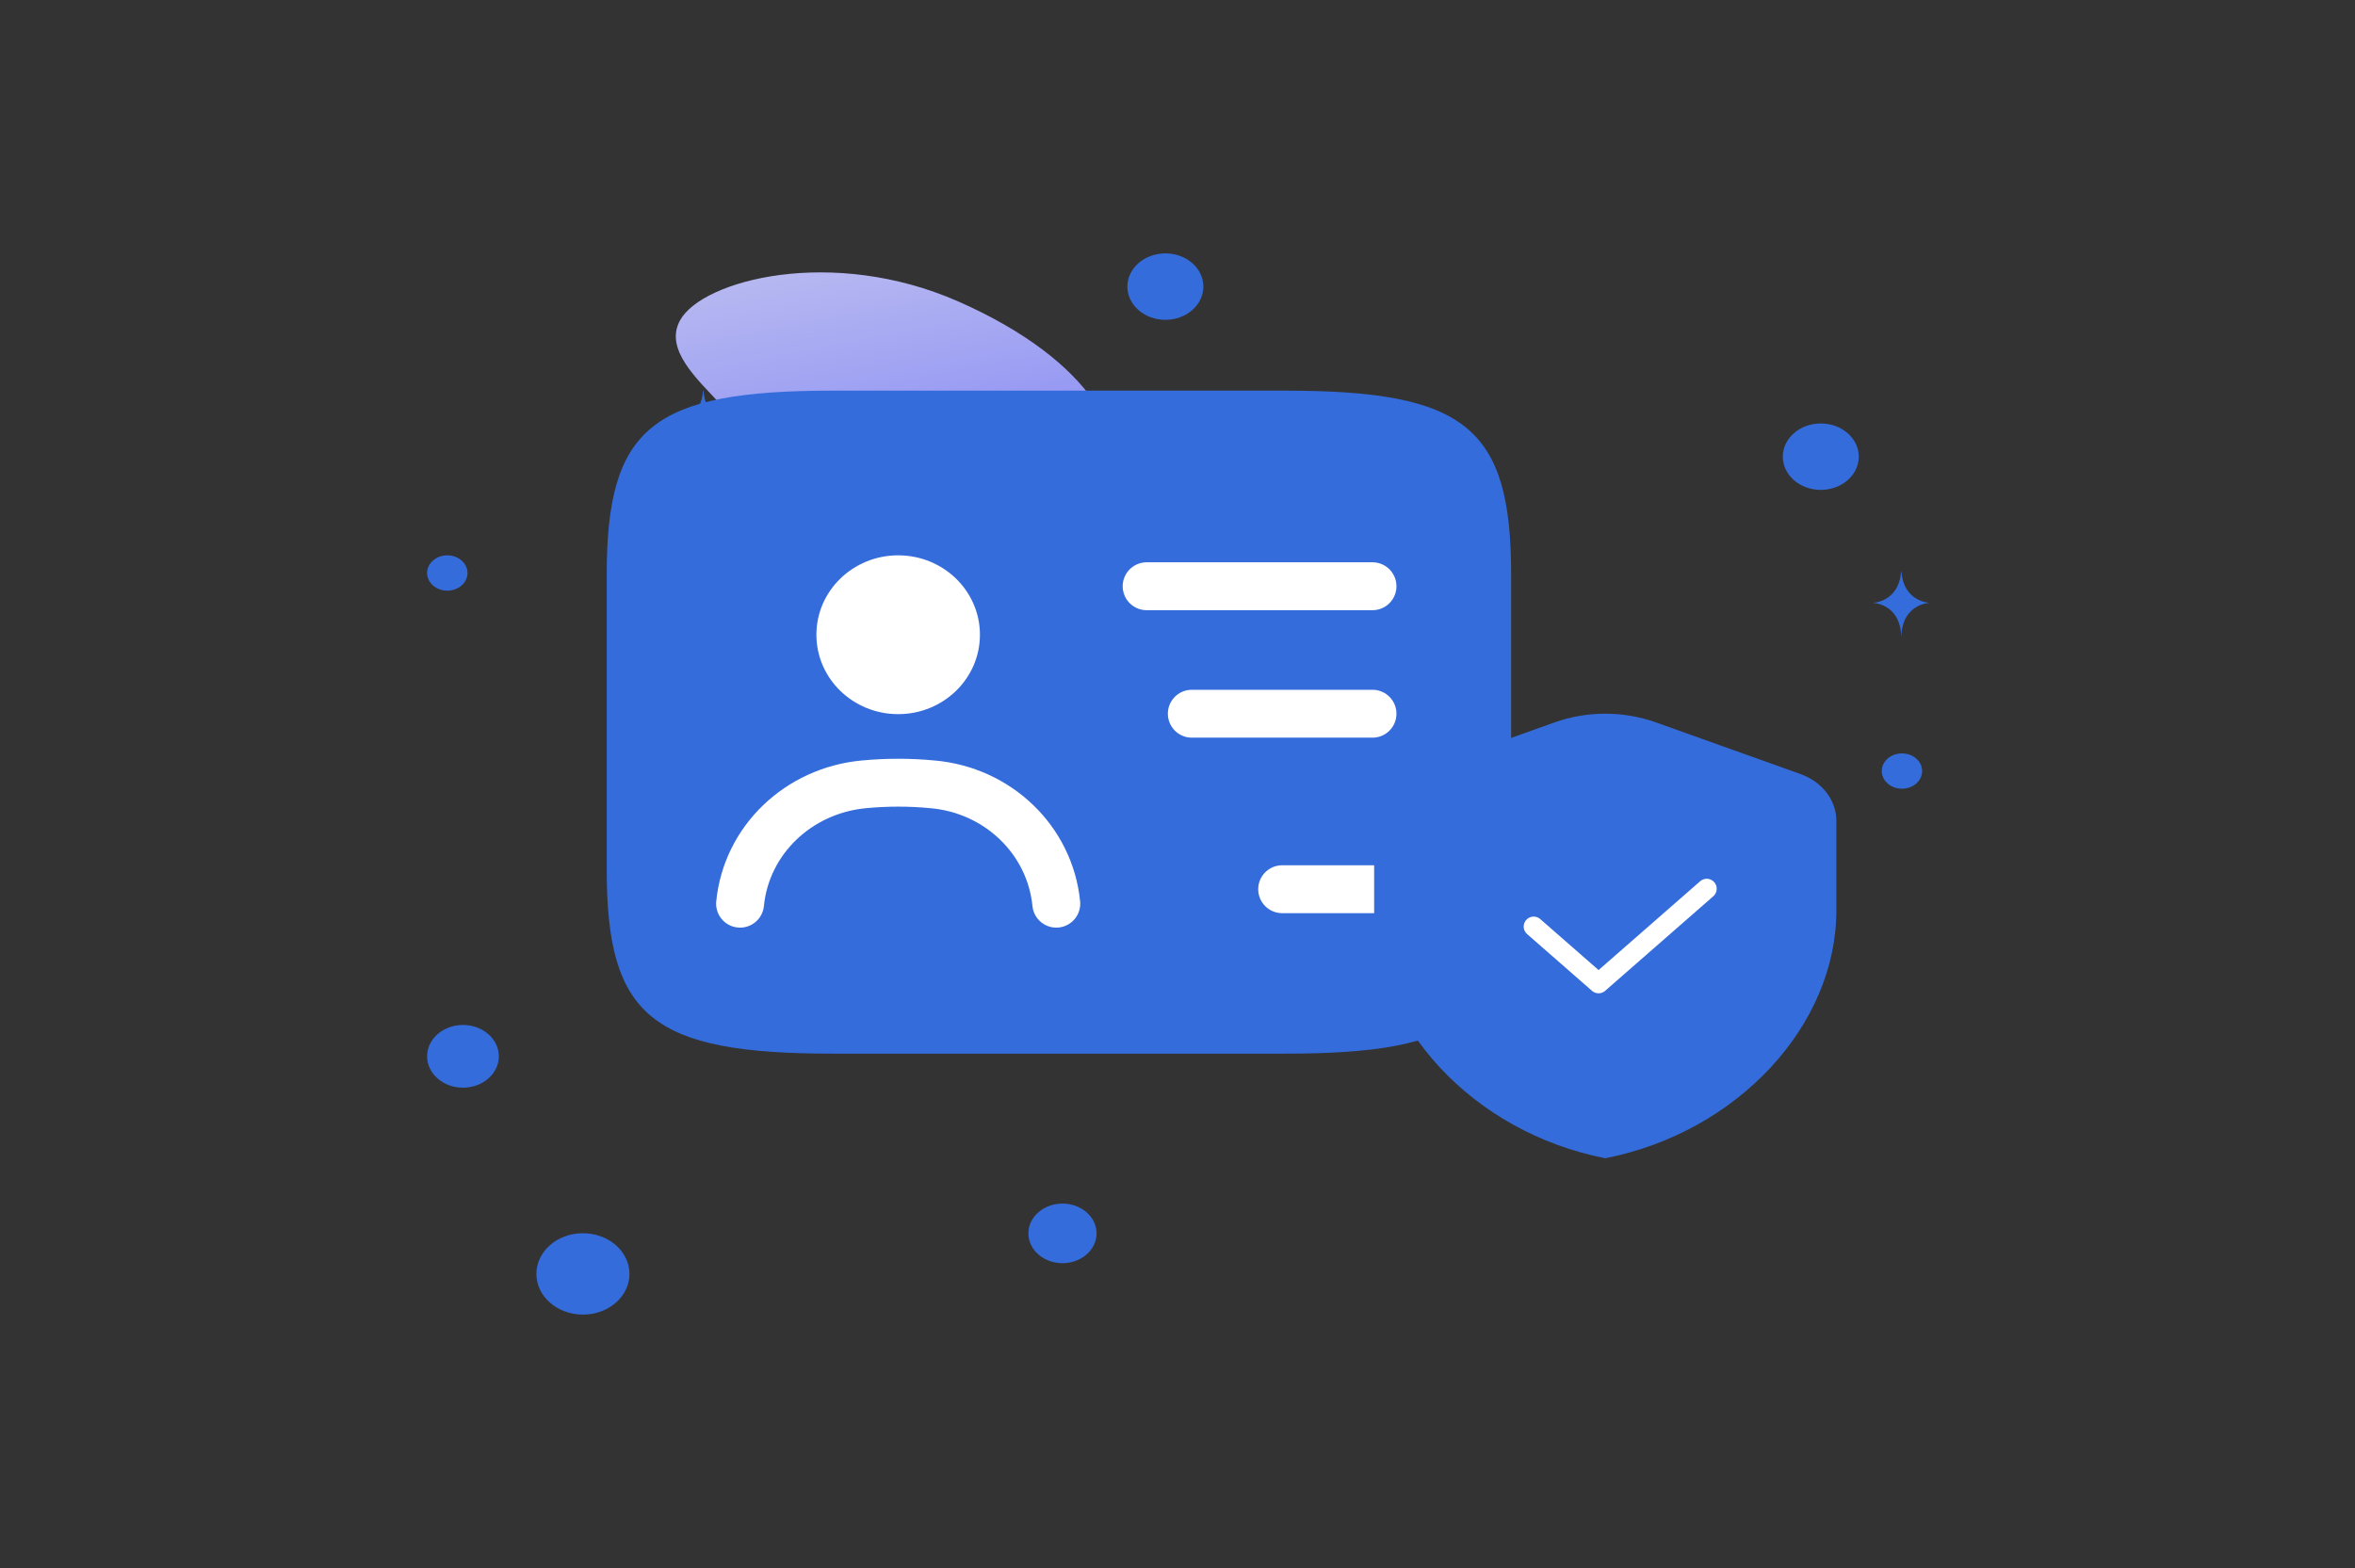 <?xml version="1.0" encoding="UTF-8"?> <svg xmlns="http://www.w3.org/2000/svg" width="1180" height="786" viewBox="0 0 1180 786" fill="none"><rect x="0" y="0" width="1180" height="786" fill="#333333" stroke="none"/> <path d="M953.002 395.298C958.589 395.298 963.118 391.337 963.118 386.45C963.118 381.563 958.589 377.602 953.002 377.602C947.414 377.602 942.885 381.563 942.885 386.45C942.885 391.337 947.414 395.298 953.002 395.298Z" fill="#356CDB"></path> <path d="M224.12 278.336C229.71 278.336 234.241 282.299 234.241 287.187C234.241 292.076 229.71 296.039 224.12 296.039C218.531 296.039 214 292.076 214 287.187C214 282.299 218.531 278.336 224.12 278.336Z" fill="#356CDB"></path> <path d="M555.107 238.037C544.773 254.167 522.142 256.384 485.884 253.318C458.616 251.009 433.75 249.221 406.479 236.217C387.391 227.122 372.282 214.816 361.255 202.864C349.306 189.915 332.626 175.139 340.802 160.458C352.039 140.291 417.021 123.305 480.12 151.081C549.435 181.603 565.216 222.272 555.107 238.037Z" fill="url(#paint0_linear_1740_4943)"></path> <path d="M643.88 528.093H417.293C326.659 528.093 304 509.633 304 435.787V288.096C304 214.25 326.659 195.789 417.293 195.789H643.88C734.515 195.789 757.174 214.25 757.174 288.096V435.787C757.174 509.633 734.515 528.093 643.88 528.093Z" fill="#356CDB"></path> <path d="M574.535 293.823H687.711M597.17 357.714H687.71M642.44 445.673H687.711" stroke="white" stroke-width="24" stroke-linecap="round" stroke-linejoin="round"></path> <path d="M450.038 357.929C472.665 357.929 491.008 340.11 491.008 318.129C491.008 296.147 472.665 278.328 450.038 278.328C427.411 278.328 409.068 296.147 409.068 318.129C409.068 340.11 427.411 357.929 450.038 357.929Z" fill="white"></path> <path d="M529.265 452.924C526.096 421.039 500.065 395.971 467.244 393.112C455.927 392.013 444.383 392.013 432.839 393.112C400.019 396.19 373.987 421.039 370.818 452.924" stroke="white" stroke-width="24" stroke-linecap="round" stroke-linejoin="round"></path> <path fill-rule="evenodd" clip-rule="evenodd" d="M920.121 456.42C920.121 513.817 870.721 567.485 804.329 580.516C737.936 567.485 688.535 513.817 688.535 456.42V411.335C688.537 406.313 690.249 401.406 693.454 397.239C696.658 393.072 701.209 389.834 706.526 387.939L778.898 362.079C795.197 356.251 813.461 356.251 829.76 362.079L902.13 387.939C907.446 389.835 911.997 393.073 915.201 397.24C918.405 401.407 920.118 406.314 920.121 411.335V456.42Z" fill="#356CDB"></path> <path d="M855.173 445.441L800.983 492.837L768.469 464.399" stroke="white" stroke-width="10" stroke-linecap="round" stroke-linejoin="round"></path> <path d="M912.323 212.237C922.836 212.237 931.358 219.691 931.358 228.885C931.358 238.08 922.836 245.533 912.323 245.533C901.811 245.533 893.289 238.08 893.289 228.885C893.289 219.691 901.811 212.237 912.323 212.237Z" fill="#356CDB"></path> <path d="M583.931 127C594.443 127 602.965 134.453 602.965 143.648C602.965 152.842 594.443 160.296 583.931 160.296C573.418 160.296 564.896 152.842 564.896 143.648C564.896 134.453 573.418 127 583.931 127Z" fill="#356CDB"></path> <path d="M952.76 286.635H952.552C951.32 301.906 938.335 302.141 938.335 302.141C938.335 302.141 952.654 302.386 952.654 320.031C952.654 302.386 966.973 302.141 966.973 302.141C966.973 302.141 953.993 301.906 952.76 286.635ZM352.48 195.789H352.279C351.097 211.015 338.629 211.249 338.629 211.249C338.629 211.249 352.377 211.492 352.377 229.086C352.377 211.493 366.123 211.25 366.123 211.25C366.123 211.25 353.662 211.014 352.48 195.789Z" fill="#356CDB"></path> <path d="M231.973 545.148C241.899 545.148 249.946 538.11 249.946 529.428C249.946 520.746 241.899 513.708 231.973 513.708C222.047 513.708 214 520.746 214 529.428C214 538.11 222.047 545.148 231.973 545.148Z" fill="#356CDB"></path> <path d="M268.764 638.486C268.764 649.748 279.203 658.878 292.079 658.878C304.956 658.878 315.395 649.748 315.395 638.486C315.395 627.224 304.956 618.094 292.079 618.094C279.203 618.094 268.764 627.224 268.764 638.486Z" fill="#356CDB"></path> <path d="M532.366 633.108C522.934 633.108 515.287 626.42 515.287 618.17C515.287 609.92 522.934 603.232 532.366 603.232C541.799 603.232 549.445 609.92 549.445 618.17C549.445 626.42 541.799 633.108 532.366 633.108Z" fill="#356CDB"></path> <defs> <linearGradient id="paint0_linear_1740_4943" x1="485.492" y1="342.577" x2="414.243" y2="-23.48" gradientUnits="userSpaceOnUse"> <stop stop-color="#666AF6"></stop> <stop offset="1" stop-color="#EEEEEE"></stop> </linearGradient> </defs> </svg> 